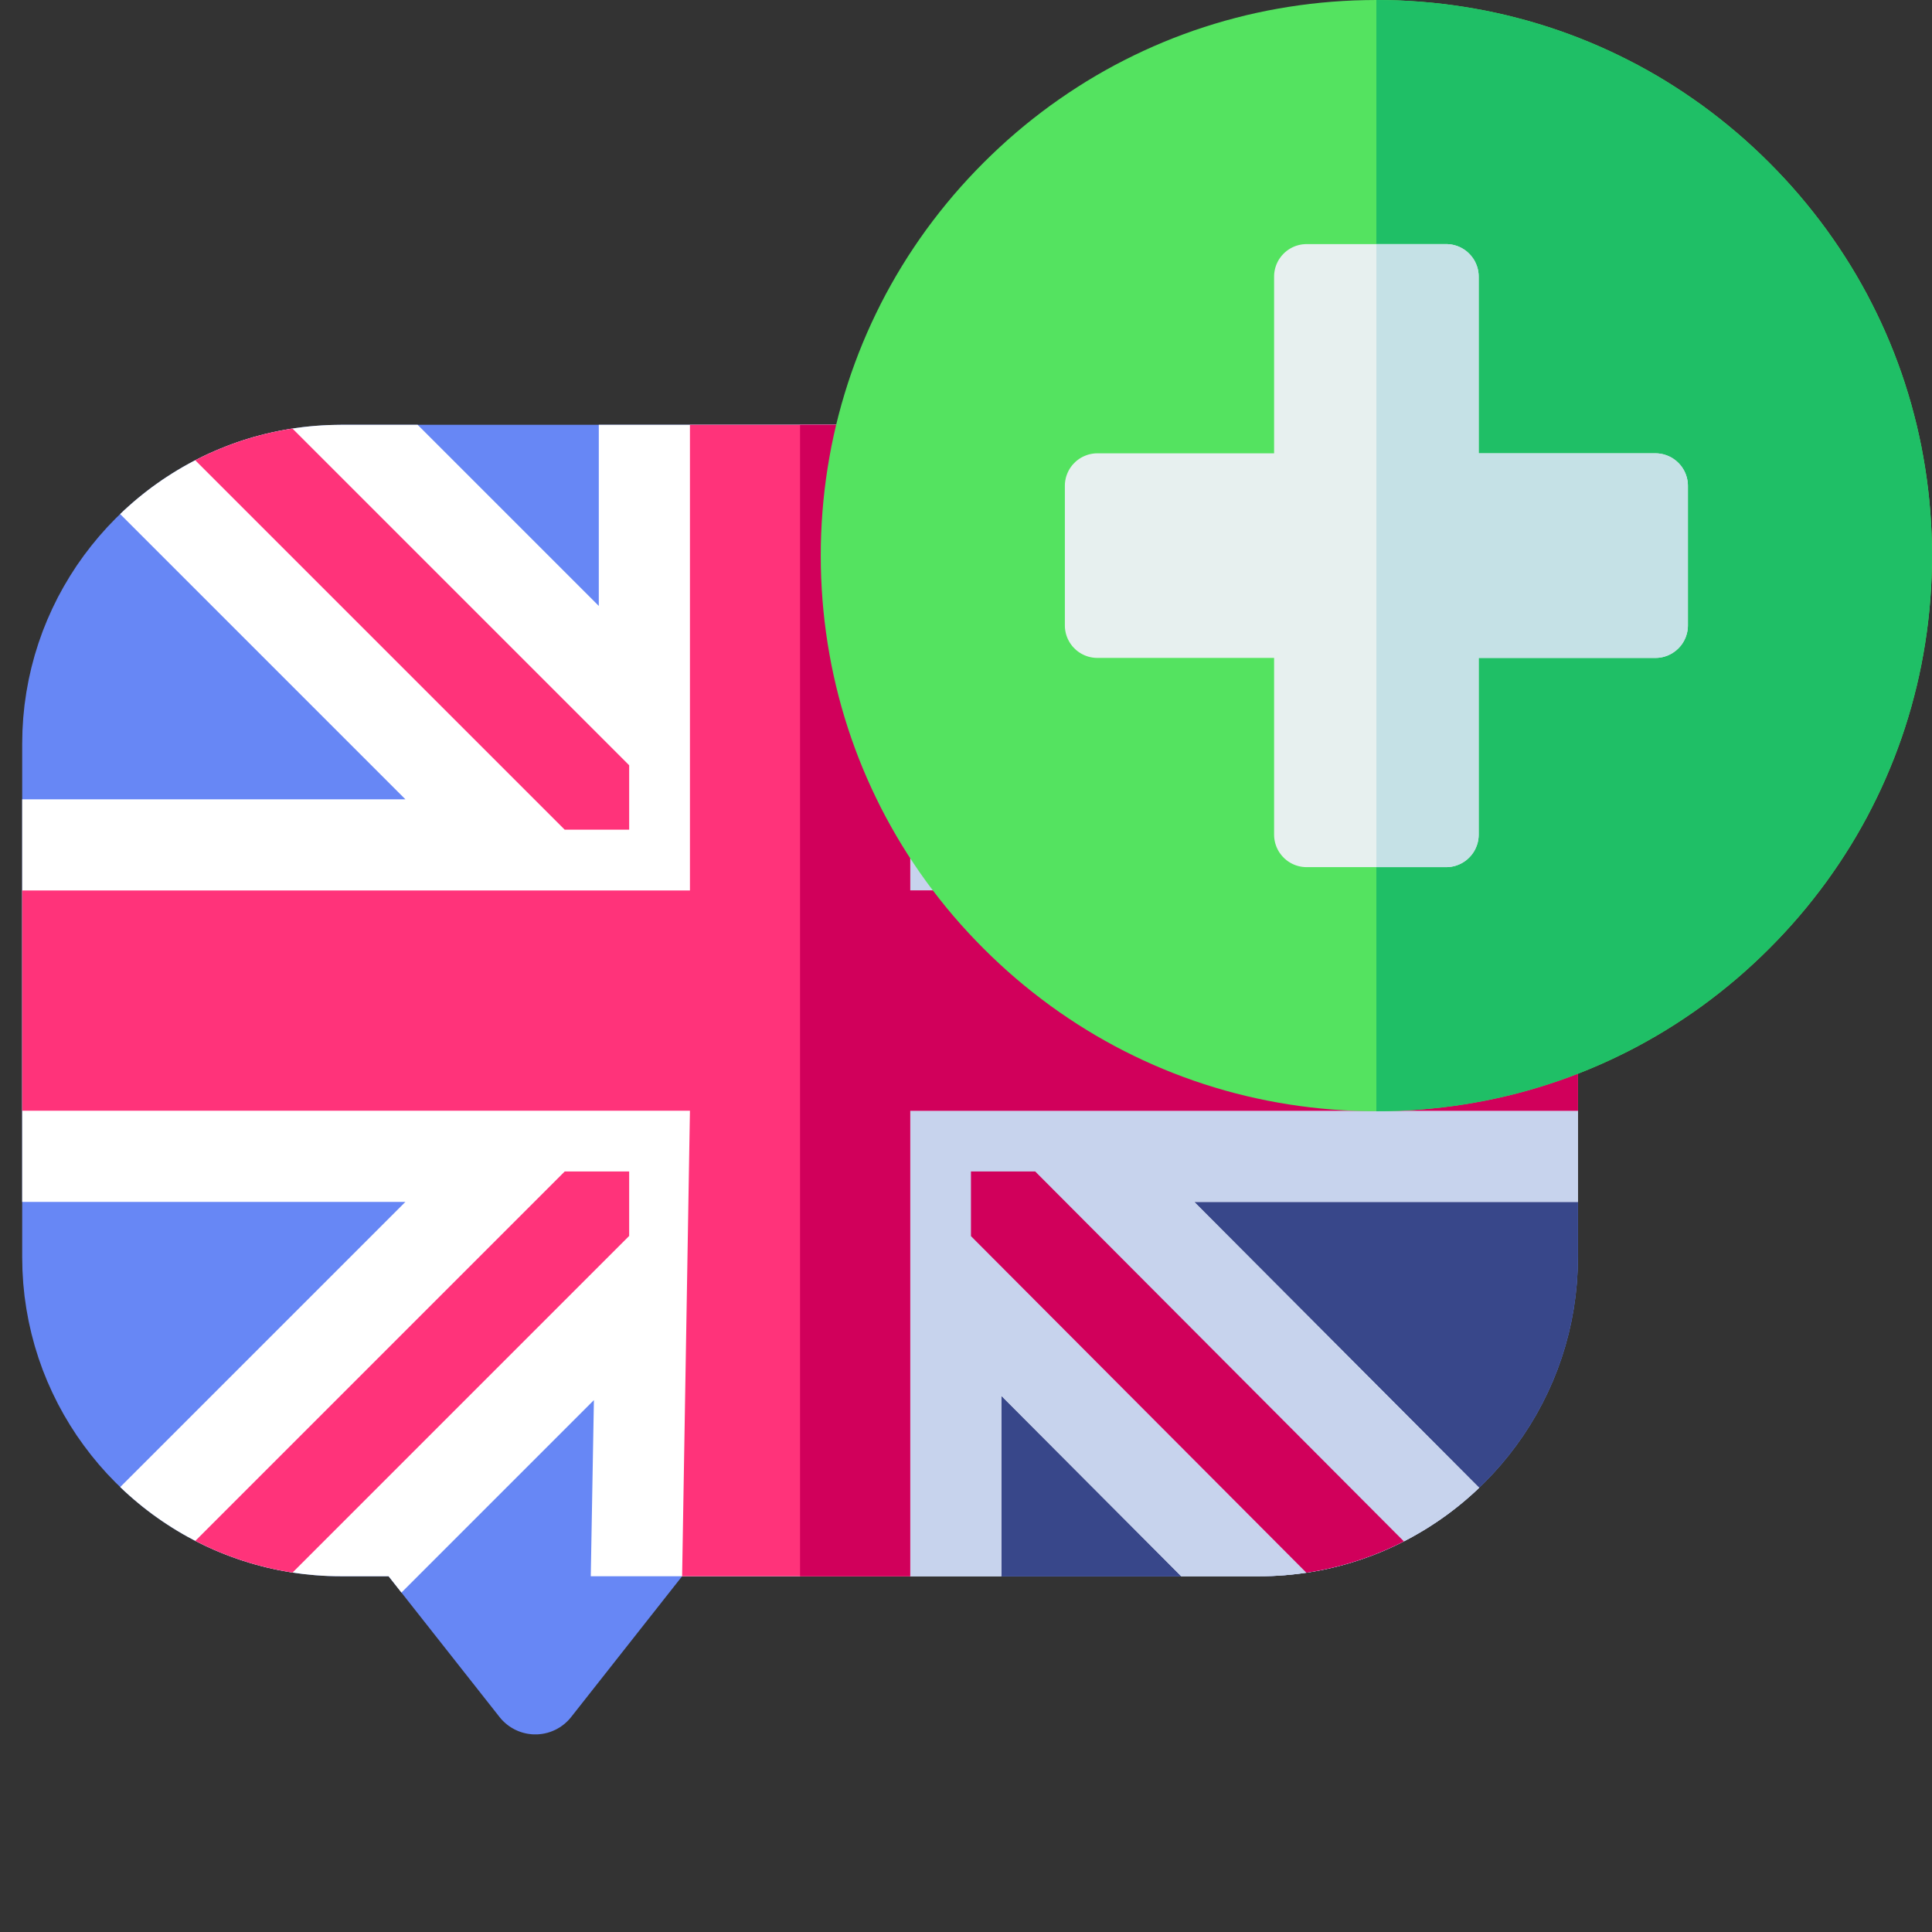 <?xml version="1.0" encoding="UTF-8" standalone="no"?>
<!DOCTYPE svg PUBLIC "-//W3C//DTD SVG 1.1//EN" "http://www.w3.org/Graphics/SVG/1.1/DTD/svg11.dtd">
<svg version="1.1" xmlns="http://www.w3.org/2000/svg" xmlns:xlink="http://www.w3.org/1999/xlink" preserveAspectRatio="xMidYMid meet" viewBox="0 0 640 640" width="640" height="640"><rect x="0" y="0" width="640" height="640" fill="#333333" stroke="none"/><defs><path d="M425.67 141.08L429.93 141.51L434.14 142.11L438.29 142.88L442.39 143.8L446.42 144.88L450.39 146.12L454.29 147.51L458.12 149.04L461.87 150.72L465.55 152.54L469.14 154.49L472.65 156.58L476.07 158.8L479.4 161.14L482.63 163.61L485.76 166.2L488.79 168.9L491.72 171.71L494.53 174.64L497.23 177.67L499.82 180.8L502.29 184.03L504.63 187.36L506.85 190.78L508.94 194.29L510.89 197.88L512.71 201.56L514.39 205.31L515.92 209.14L517.31 213.04L518.55 217.01L519.63 221.04L520.56 225.14L521.32 229.29L521.92 233.5L522.36 237.76L522.62 242.06L522.71 246.41L522.71 416.47L522.62 420.82L522.36 425.12L521.92 429.38L521.32 433.59L520.56 437.74L519.63 441.83L518.55 445.87L517.31 449.84L515.92 453.74L514.39 457.57L512.71 461.32L510.89 464.99L508.94 468.59L506.85 472.1L504.63 475.52L502.29 478.84L499.82 482.08L497.23 485.21L494.53 488.24L491.72 491.16L488.79 493.98L485.76 496.68L482.63 499.27L479.4 501.74L476.07 504.08L472.65 506.3L469.14 508.38L465.55 510.34L461.87 512.16L458.12 513.84L454.29 515.37L450.39 516.76L446.42 517.99L442.39 519.08L438.29 520L434.14 520.77L429.93 521.37L425.67 521.8L421.37 522.07L417.02 522.15L225.96 522.15L189.2 568.79L188.98 569.06L188.76 569.32L188.53 569.58L188.3 569.83L188.06 570.08L187.81 570.32L187.56 570.55L187.31 570.78L187.05 571L186.79 571.22L186.52 571.43L186.25 571.63L185.97 571.83L185.69 572.02L185.41 572.21L185.12 572.38L184.83 572.55L184.53 572.72L184.23 572.88L183.93 573.03L183.62 573.17L183.31 573.31L183 573.44L182.69 573.56L182.37 573.68L182.05 573.79L181.73 573.89L181.4 573.99L181.07 574.07L180.74 574.15L180.41 574.23L180.07 574.29L179.74 574.35L179.4 574.4L179.06 574.44L178.72 574.48L178.38 574.51L178.03 574.53L177.69 574.54L177.34 574.54L176.99 574.54L176.65 574.53L176.3 574.51L175.96 574.48L175.62 574.44L175.28 574.4L174.94 574.35L174.61 574.29L174.27 574.23L173.94 574.15L173.61 574.07L173.28 573.99L172.96 573.89L172.63 573.79L172.31 573.68L171.99 573.56L171.68 573.44L171.37 573.31L171.06 573.17L170.75 573.03L170.45 572.88L170.15 572.72L169.85 572.55L169.56 572.38L169.27 572.21L168.99 572.02L168.71 571.83L168.43 571.63L168.16 571.43L167.89 571.22L167.63 571L167.37 570.78L167.12 570.55L166.87 570.32L166.62 570.08L166.39 569.83L166.15 569.58L165.92 569.32L165.7 569.06L165.48 568.79L128.72 522.15L113.04 522.15L108.69 522.07L104.38 521.8L100.12 521.37L95.92 520.77L91.76 520L87.67 519.08L83.64 517.99L79.67 516.76L75.77 515.37L71.94 513.84L68.18 512.16L64.51 510.34L60.92 508.38L57.41 506.3L53.99 504.08L50.66 501.74L47.43 499.27L44.3 496.68L41.26 493.98L38.34 491.16L35.52 488.24L32.82 485.21L30.24 482.08L27.77 478.84L25.42 475.52L23.21 472.1L21.12 468.59L19.16 464.99L17.35 461.32L15.67 457.57L14.13 453.74L12.75 449.84L11.51 445.87L10.43 441.83L9.5 437.74L8.74 433.59L8.13 429.38L7.7 425.12L7.44 420.82L7.35 416.47L7.35 246.41L7.44 242.06L7.7 237.76L8.13 233.5L8.74 229.29L9.5 225.14L10.43 221.04L11.51 217.01L12.75 213.04L14.13 209.14L15.67 205.31L17.35 201.56L19.16 197.88L21.12 194.29L23.21 190.78L25.42 187.36L27.77 184.03L30.24 180.8L32.82 177.67L35.52 174.64L38.34 171.71L41.26 168.9L44.3 166.2L47.43 163.61L50.66 161.14L53.99 158.8L57.41 156.58L60.92 154.49L64.51 152.54L68.18 150.72L71.94 149.04L75.77 147.51L79.67 146.12L83.64 144.88L87.67 143.8L91.76 142.88L95.92 142.11L100.12 141.51L104.38 141.08L108.69 140.81L113.04 140.72L417.02 140.72L421.37 140.81L425.67 141.08Z" id="a2hlkbn6y8"></path><path d="M425.67 141.08L429.93 141.51L434.14 142.11L438.29 142.88L442.39 143.8L446.42 144.88L450.39 146.12L454.29 147.51L458.12 149.04L461.87 150.72L465.55 152.54L469.14 154.49L472.65 156.58L476.07 158.8L479.4 161.14L482.63 163.61L485.76 166.2L488.79 168.9L491.72 171.71L494.53 174.64L497.23 177.67L499.82 180.8L502.29 184.03L504.63 187.36L506.85 190.78L508.94 194.29L510.89 197.88L512.71 201.56L514.39 205.31L515.92 209.14L517.31 213.04L518.55 217.01L519.63 221.04L520.56 225.14L521.32 229.29L521.92 233.5L522.36 237.76L522.62 242.06L522.71 246.41L522.71 416.47L522.62 420.82L522.36 425.12L521.92 429.38L521.32 433.59L520.56 437.74L519.63 441.83L518.55 445.87L517.31 449.84L515.92 453.74L514.39 457.57L512.71 461.32L510.89 464.99L508.94 468.59L506.85 472.1L504.63 475.52L502.29 478.84L499.82 482.08L497.23 485.21L494.53 488.24L491.72 491.16L488.79 493.98L485.76 496.68L482.63 499.27L479.4 501.74L476.07 504.08L472.65 506.3L469.14 508.38L465.55 510.34L461.87 512.16L458.12 513.84L454.29 515.37L450.39 516.76L446.42 517.99L442.39 519.08L438.29 520L434.14 520.77L429.93 521.37L425.67 521.8L421.37 522.07L417.02 522.15L265.03 522.15L265.03 140.72L417.02 140.72L421.37 140.81L425.67 141.08Z" id="d4lb1Qw3x"></path><path d="M198.36 140.72L331.7 140.72L331.7 200.73L391.71 140.72L417.02 140.72L419.14 140.75L421.26 140.81L423.36 140.91L425.46 141.06L427.54 141.24L429.61 141.47L431.67 141.74L433.72 142.04L435.75 142.39L437.77 142.77L439.78 143.19L441.77 143.65L443.75 144.15L445.71 144.68L447.66 145.25L449.59 145.86L451.51 146.5L453.41 147.18L455.29 147.9L457.16 148.65L459.01 149.43L460.84 150.24L462.65 151.09L464.45 151.98L466.22 152.89L467.97 153.84L469.71 154.82L471.42 155.83L473.12 156.88L474.79 157.95L476.44 159.05L478.07 160.19L479.67 161.35L481.26 162.54L482.82 163.77L484.35 165.01L485.87 166.29L487.35 167.6L488.82 168.93L490.26 170.29L395.76 264.79L522.71 264.79L522.71 398.14L395.59 398.14L486.43 489.28L489.99 492.85L488.55 494.2L487.09 495.52L485.61 496.81L484.1 498.08L482.56 499.32L481.01 500.53L479.43 501.71L477.82 502.87L476.2 503.99L474.55 505.08L472.89 506.15L471.2 507.18L469.49 508.18L467.76 509.16L466.01 510.1L464.25 511L462.46 511.88L460.65 512.72L458.83 513.53L456.99 514.31L455.13 515.05L453.25 515.75L451.36 516.43L449.45 517.06L447.53 517.67L445.59 518.23L443.63 518.76L441.66 519.25L439.68 519.71L437.68 520.13L435.67 520.51L433.64 520.85L431.6 521.15L429.55 521.41L427.49 521.64L425.42 521.82L423.33 521.97L421.24 522.07L419.13 522.13L417.02 522.15L391.3 522.15L331.7 462.36L331.7 522.15L195.7 522.15L196.74 463.8L132.98 527.56L128.72 522.15L113.04 522.15L110.91 522.13L108.8 522.07L106.69 521.97L104.6 521.82L102.52 521.63L100.45 521.41L98.39 521.14L96.34 520.84L94.31 520.49L92.29 520.11L90.29 519.69L88.29 519.23L86.32 518.73L84.35 518.2L82.41 517.63L80.47 517.02L78.56 516.38L76.66 515.7L74.77 514.99L72.91 514.24L71.06 513.46L69.23 512.64L67.42 511.79L65.63 510.91L63.85 509.99L62.1 509.05L60.37 508.07L58.65 507.06L56.96 506.01L55.29 504.94L53.64 503.84L52.01 502.7L50.4 501.54L48.82 500.35L47.26 499.13L45.72 497.88L44.21 496.6L42.72 495.3L41.26 493.97L39.82 492.61L43.35 489.08L134.3 398.14L7.35 398.14L7.35 264.79L134.3 264.79L39.8 170.29L41.24 168.93L42.7 167.6L44.19 166.29L45.7 165.01L47.24 163.77L48.8 162.54L50.38 161.35L51.99 160.19L53.62 159.05L55.27 157.95L56.94 156.88L58.63 155.83L60.35 154.82L62.08 153.84L63.84 152.89L65.61 151.98L67.4 151.09L69.22 150.24L71.05 149.43L72.9 148.65L74.76 147.9L76.64 147.18L78.54 146.5L80.46 145.86L82.39 145.25L84.34 144.68L86.31 144.15L88.28 143.65L90.28 143.19L92.28 142.77L94.3 142.39L96.34 142.04L98.38 141.74L100.44 141.47L102.51 141.24L104.6 141.06L106.69 140.91L108.8 140.81L110.91 140.75L113.04 140.72L138.35 140.72L198.36 200.73L198.36 140.72Z" id="cR1gfATck"></path><path d="M391.71 140.72L417.02 140.72L419.14 140.75L421.26 140.81L423.36 140.91L425.46 141.06L427.54 141.24L429.61 141.47L431.67 141.74L433.72 142.04L435.75 142.39L437.77 142.77L439.78 143.19L441.77 143.65L443.75 144.15L445.71 144.68L447.66 145.25L449.59 145.86L451.51 146.5L453.41 147.18L455.29 147.9L457.16 148.65L459.01 149.43L460.84 150.24L462.65 151.09L464.45 151.98L466.22 152.89L467.97 153.84L469.71 154.82L471.42 155.83L473.12 156.88L474.79 157.95L476.44 159.05L478.07 160.19L479.67 161.35L481.26 162.54L482.82 163.77L484.35 165.01L485.87 166.29L487.35 167.6L488.82 168.93L490.26 170.29L395.76 264.79L522.71 264.79L522.71 398.14L395.59 398.14L486.43 489.28L489.99 492.85L488.55 494.2L487.09 495.52L485.61 496.81L484.1 498.08L482.56 499.32L481.01 500.53L479.43 501.71L477.82 502.87L476.2 503.99L474.55 505.08L472.89 506.15L471.2 507.18L469.49 508.18L467.76 509.16L466.01 510.1L464.25 511L462.46 511.88L460.65 512.72L458.83 513.53L456.99 514.31L455.13 515.05L453.25 515.75L451.36 516.43L449.45 517.06L447.53 517.67L445.59 518.23L443.63 518.76L441.66 519.25L439.68 519.71L437.68 520.13L435.67 520.51L433.64 520.85L431.6 521.15L429.55 521.41L427.49 521.64L425.42 521.82L423.33 521.97L421.24 522.07L419.13 522.13L417.02 522.15L391.3 522.15L331.7 462.36L331.7 522.15L265.03 522.15L265.03 140.72L331.7 140.72L331.7 200.73L391.71 140.72Z" id="c2lAvfW6pI"></path><path d="M522.71 294.98L522.71 367.94L301.5 367.94L301.5 522.15L225.96 522.15L228.55 367.94L7.35 367.94L7.35 294.98L228.55 294.98L228.55 140.72L301.5 140.72L301.5 294.98L522.71 294.98Z" id="eipQlHv8p"></path><path d="M522.71 294.98L522.71 367.94L301.5 367.94L301.5 522.15L265.03 522.15L265.03 140.72L301.5 140.72L301.5 294.98L522.71 294.98Z" id="fFMF0weHs"></path><path d="M208.42 274.85L187.07 274.85L64.67 152.46L65.42 152.08L66.17 151.7L66.92 151.33L67.68 150.96L68.44 150.61L69.2 150.25L69.97 149.91L70.74 149.56L71.51 149.23L72.28 148.9L73.06 148.58L73.85 148.26L74.63 147.95L75.42 147.64L76.21 147.34L77 147.05L77.8 146.77L78.6 146.49L79.4 146.21L80.21 145.94L81.02 145.68L81.83 145.43L82.64 145.18L83.46 144.94L84.28 144.7L85.1 144.47L85.93 144.25L86.75 144.03L87.58 143.82L88.42 143.62L89.25 143.42L90.09 143.23L90.93 143.05L91.77 142.88L92.62 142.71L93.47 142.54L94.32 142.39L95.17 142.24L96.02 142.09L96.88 141.96L208.42 253.5L208.42 274.85Z" id="amC99FVl8"></path><path d="M434.89 142.24L435.74 142.39L436.59 142.54L437.44 142.71L438.28 142.88L439.13 143.05L439.97 143.23L440.8 143.42L441.64 143.62L442.47 143.82L443.3 144.03L444.13 144.25L444.95 144.47L445.78 144.7L446.6 144.94L447.41 145.18L448.23 145.43L449.04 145.68L449.85 145.94L450.65 146.21L451.46 146.49L452.26 146.77L453.05 147.05L453.85 147.34L454.64 147.64L455.43 147.95L456.21 148.26L456.99 148.58L457.77 148.9L458.55 149.23L459.32 149.56L460.09 149.91L460.86 150.25L461.62 150.61L462.38 150.96L463.13 151.33L463.89 151.7L464.64 152.08L465.38 152.46L342.99 274.85L321.64 274.85L321.64 253.5L433.18 141.96L434.03 142.09L434.89 142.24Z" id="b6capb96w"></path><path d="M96.91 520.93L96.06 520.79L95.2 520.65L94.35 520.5L93.5 520.34L92.65 520.18L91.81 520.01L90.96 519.83L90.12 519.65L89.29 519.46L88.45 519.27L87.62 519.06L86.79 518.85L85.96 518.64L85.13 518.41L84.31 518.19L83.49 517.95L82.68 517.71L81.86 517.46L81.05 517.2L80.24 516.94L79.43 516.68L78.63 516.4L77.83 516.12L77.03 515.84L76.24 515.54L75.45 515.25L74.66 514.94L73.88 514.63L73.09 514.31L72.31 513.99L71.54 513.66L70.77 513.33L70 512.99L69.23 512.64L68.47 512.29L67.71 511.93L66.95 511.56L66.2 511.19L65.45 510.82L64.7 510.44L187.07 388.07L208.42 388.07L208.42 409.42L96.91 520.93Z" id="bxM4eAFT5"></path><path d="M464.3 510.98L463.55 511.35L462.79 511.72L462.03 512.08L461.27 512.44L460.5 512.79L459.74 513.13L458.97 513.47L458.19 513.8L457.41 514.13L456.63 514.45L455.85 514.76L455.06 515.07L454.27 515.37L453.48 515.67L452.68 515.96L451.88 516.24L451.08 516.52L450.28 516.79L449.47 517.06L448.66 517.31L447.84 517.57L447.03 517.81L446.21 518.05L445.39 518.28L444.56 518.51L443.74 518.73L442.91 518.94L442.08 519.15L441.24 519.35L440.4 519.54L439.56 519.73L438.72 519.91L437.88 520.08L437.03 520.25L436.18 520.41L435.33 520.56L434.48 520.71L433.62 520.85L432.76 520.98L321.64 409.48L321.64 388.07L342.93 388.07L465.05 510.6L464.3 510.98Z" id="a5COSTsW"></path><path d="M463.3 0.14L466.95 0.32L470.6 0.57L474.23 0.89L477.84 1.28L481.44 1.74L485.02 2.27L488.59 2.87L492.13 3.53L495.66 4.27L499.17 5.07L502.65 5.95L506.12 6.88L509.56 7.89L512.98 8.96L516.38 10.1L519.75 11.31L523.1 12.58L526.42 13.92L529.71 15.32L532.98 16.79L536.21 18.32L539.42 19.92L542.6 21.57L545.75 23.3L548.86 25.08L551.94 26.93L554.99 28.85L558 30.82L560.98 32.86L563.93 34.95L566.83 37.11L569.7 39.33L572.53 41.61L575.33 43.95L578.08 46.35L580.79 48.81L583.46 51.33L586.09 53.91L588.67 56.54L591.19 59.21L593.65 61.92L596.05 64.67L598.39 67.47L600.67 70.3L602.89 73.17L605.05 76.07L607.14 79.02L609.18 82L611.15 85.01L613.07 88.06L614.92 91.14L616.7 94.25L618.43 97.4L620.08 100.58L621.68 103.79L623.21 107.02L624.68 110.29L626.08 113.58L627.42 116.9L628.69 120.25L629.9 123.62L631.04 127.02L632.11 130.44L633.12 133.88L634.05 137.35L634.93 140.83L635.73 144.34L636.47 147.87L637.13 151.41L637.73 154.98L638.26 158.56L638.72 162.16L639.11 165.77L639.43 169.4L639.68 173.05L639.86 176.7L639.96 180.37L640 184.06L639.96 187.74L639.86 191.41L639.68 195.06L639.43 198.71L639.11 202.34L638.72 205.95L638.26 209.55L637.73 213.13L637.13 216.7L636.47 220.24L635.73 223.77L634.93 227.28L634.05 230.76L633.12 234.23L632.11 237.67L631.04 241.09L629.9 244.49L628.69 247.86L627.42 251.21L626.08 254.53L624.68 257.82L623.21 261.09L621.68 264.32L620.08 267.53L618.43 270.71L616.7 273.86L614.92 276.97L613.07 280.05L611.15 283.1L609.18 286.11L607.14 289.09L605.05 292.04L602.89 294.94L600.67 297.81L598.39 300.65L596.05 303.44L593.65 306.19L591.19 308.9L588.67 311.57L586.09 314.2L583.46 316.78L580.79 319.3L578.08 321.76L575.33 324.16L572.53 326.5L569.7 328.78L566.83 331L563.93 333.16L560.98 335.26L558 337.29L554.99 339.27L551.94 341.18L548.86 343.03L545.75 344.81L542.6 346.54L539.42 348.2L536.21 349.79L532.98 351.32L529.71 352.79L526.42 354.19L523.1 355.53L519.75 356.8L516.38 358.01L512.98 359.15L509.56 360.22L506.12 361.23L502.65 362.17L499.17 363.04L495.66 363.84L492.13 364.58L488.59 365.24L485.02 365.84L481.44 366.37L477.84 366.83L474.23 367.22L470.6 367.54L466.95 367.79L463.3 367.97L459.63 368.08L455.94 368.11L452.26 368.08L448.59 367.97L444.94 367.79L441.29 367.54L437.66 367.22L434.05 366.83L430.45 366.37L426.87 365.84L423.3 365.24L419.76 364.58L416.23 363.84L412.72 363.04L409.24 362.17L405.77 361.23L402.33 360.22L398.91 359.15L395.51 358.01L392.14 356.8L388.79 355.53L385.47 354.19L382.18 352.79L378.91 351.32L375.68 349.79L372.47 348.2L369.29 346.54L366.14 344.81L363.03 343.03L359.95 341.18L356.9 339.27L353.89 337.29L350.91 335.26L347.96 333.16L345.06 331L342.19 328.78L339.35 326.5L336.56 324.16L333.81 321.76L331.1 319.3L328.43 316.78L325.8 314.2L323.22 311.57L320.7 308.9L318.24 306.19L315.84 303.44L313.5 300.65L311.22 297.81L309 294.94L306.84 292.04L304.74 289.09L302.71 286.11L300.73 283.1L298.82 280.05L296.97 276.97L295.19 273.86L293.46 270.71L291.8 267.53L290.21 264.32L288.68 261.09L287.21 257.82L285.81 254.53L284.47 251.21L283.2 247.86L281.99 244.49L280.85 241.09L279.78 237.67L278.77 234.23L277.83 230.76L276.96 227.28L276.16 223.77L275.42 220.24L274.76 216.7L274.16 213.13L273.63 209.55L273.17 205.95L272.78 202.34L272.46 198.71L272.21 195.06L272.03 191.41L271.92 187.74L271.89 184.06L271.92 180.37L272.03 176.7L272.21 173.05L272.46 169.4L272.78 165.77L273.17 162.16L273.63 158.56L274.16 154.98L274.76 151.41L275.42 147.87L276.16 144.34L276.96 140.83L277.83 137.35L278.77 133.88L279.78 130.44L280.85 127.02L281.99 123.62L283.2 120.25L284.47 116.9L285.81 113.58L287.21 110.29L288.68 107.02L290.21 103.79L291.8 100.58L293.46 97.4L295.19 94.25L296.97 91.14L298.82 88.06L300.73 85.01L302.71 82L304.74 79.02L306.84 76.07L309 73.17L311.22 70.3L313.5 67.47L315.84 64.67L318.24 61.92L320.7 59.21L323.22 56.54L325.8 53.91L328.43 51.33L331.1 48.81L333.81 46.35L336.56 43.95L339.35 41.61L342.19 39.33L345.06 37.11L347.96 34.95L350.91 32.86L353.89 30.82L356.9 28.85L359.95 26.93L363.03 25.08L366.14 23.3L369.29 21.57L372.47 19.92L375.68 18.32L378.91 16.79L382.18 15.32L385.47 13.92L388.79 12.58L392.14 11.31L395.51 10.1L398.91 8.96L402.33 7.89L405.77 6.88L409.24 5.95L412.72 5.07L416.23 4.27L419.76 3.53L423.3 2.87L426.87 2.27L430.45 1.74L434.05 1.28L437.66 0.89L441.29 0.57L444.94 0.32L448.59 0.14L452.26 0.04L455.94 0L459.63 0.04L463.3 0.14Z" id="debSz9Gx3"></path><path d="M463.3 0.14L466.95 0.32L470.6 0.57L474.23 0.89L477.84 1.28L481.44 1.74L485.02 2.27L488.59 2.87L492.13 3.53L495.66 4.27L499.17 5.07L502.65 5.95L506.12 6.88L509.56 7.89L512.98 8.96L516.38 10.1L519.75 11.31L523.1 12.58L526.42 13.92L529.71 15.32L532.98 16.79L536.21 18.32L539.42 19.92L542.6 21.57L545.74 23.3L548.86 25.08L551.94 26.93L554.99 28.85L558 30.82L560.98 32.86L563.93 34.95L566.83 37.11L569.7 39.33L572.53 41.61L575.33 43.95L578.08 46.35L580.79 48.81L583.46 51.33L586.09 53.91L588.67 56.54L591.19 59.21L593.65 61.92L596.05 64.67L598.39 67.47L600.67 70.3L602.89 73.17L605.05 76.07L607.14 79.02L609.18 82L611.15 85.01L613.07 88.06L614.92 91.14L616.7 94.25L618.43 97.4L620.08 100.58L621.68 103.79L623.21 107.02L624.68 110.29L626.08 113.58L627.42 116.9L628.69 120.25L629.9 123.62L631.04 127.02L632.11 130.44L633.12 133.88L634.05 137.35L634.93 140.83L635.73 144.34L636.47 147.87L637.13 151.41L637.73 154.98L638.26 158.56L638.72 162.16L639.11 165.77L639.43 169.4L639.68 173.05L639.86 176.7L639.96 180.37L640 184.06L639.96 187.74L639.86 191.41L639.68 195.06L639.43 198.71L639.11 202.34L638.72 205.95L638.26 209.55L637.73 213.13L637.13 216.7L636.47 220.24L635.73 223.77L634.93 227.28L634.05 230.76L633.12 234.23L632.11 237.67L631.04 241.09L629.9 244.49L628.69 247.86L627.42 251.21L626.08 254.53L624.68 257.82L623.21 261.09L621.68 264.32L620.08 267.53L618.43 270.71L616.7 273.86L614.92 276.97L613.07 280.05L611.15 283.1L609.18 286.11L607.14 289.09L605.05 292.04L602.89 294.94L600.67 297.81L598.39 300.65L596.05 303.44L593.65 306.19L591.19 308.9L588.67 311.57L586.09 314.2L583.46 316.78L580.79 319.3L578.08 321.76L575.33 324.16L572.53 326.5L569.7 328.78L566.83 331L563.93 333.16L560.98 335.26L558 337.29L554.99 339.27L551.94 341.18L548.86 343.03L545.74 344.81L542.6 346.54L539.42 348.2L536.21 349.79L532.98 351.32L529.71 352.79L526.42 354.19L523.1 355.53L519.75 356.8L516.38 358.01L512.98 359.15L509.56 360.22L506.12 361.23L502.65 362.17L499.17 363.04L495.66 363.84L492.13 364.58L488.59 365.24L485.02 365.84L481.44 366.37L477.84 366.83L474.23 367.22L470.6 367.54L466.95 367.79L463.3 367.97L459.63 368.08L455.94 368.11L455.94 0L459.63 0.04L463.3 0.14Z" id="bfSBxZLxM"></path><path d="M479.93 80.9L480.37 80.94L480.8 81L481.22 81.08L481.64 81.17L482.05 81.29L482.46 81.41L482.85 81.55L483.24 81.71L483.63 81.88L484 82.06L484.37 82.26L484.73 82.48L485.08 82.7L485.42 82.94L485.75 83.19L486.07 83.46L486.37 83.73L486.67 84.02L486.96 84.32L487.24 84.63L487.5 84.95L487.75 85.28L487.99 85.62L488.22 85.96L488.43 86.32L488.63 86.69L488.81 87.06L488.98 87.45L489.14 87.84L489.28 88.24L489.41 88.64L489.52 89.05L489.61 89.47L489.69 89.9L489.75 90.33L489.8 90.76L489.82 91.2L489.83 91.65L489.83 150.17L548.35 150.17L548.8 150.18L549.24 150.2L549.67 150.25L550.1 150.31L550.53 150.39L550.95 150.48L551.36 150.59L551.76 150.72L552.16 150.86L552.55 151.02L552.94 151.19L553.31 151.37L553.68 151.57L554.04 151.78L554.38 152.01L554.72 152.25L555.05 152.5L555.37 152.76L555.68 153.04L555.98 153.33L556.27 153.63L556.54 153.93L556.81 154.25L557.06 154.58L557.3 154.92L557.52 155.27L557.74 155.63L557.94 156L558.12 156.37L558.29 156.76L558.45 157.15L558.59 157.54L558.71 157.95L558.83 158.36L558.92 158.78L559 159.2L559.06 159.63L559.1 160.07L559.13 160.51L559.14 160.95L559.14 207.16L559.13 207.6L559.1 208.04L559.06 208.48L559 208.91L558.92 209.33L558.83 209.75L558.71 210.16L558.59 210.57L558.45 210.97L558.29 211.36L558.12 211.74L557.94 212.11L557.74 212.48L557.52 212.84L557.3 213.19L557.06 213.53L556.81 213.86L556.54 214.18L556.27 214.49L555.98 214.78L555.68 215.07L555.37 215.35L555.05 215.61L554.72 215.86L554.38 216.1L554.04 216.33L553.68 216.54L553.31 216.74L552.94 216.92L552.55 217.1L552.16 217.25L551.76 217.39L551.36 217.52L550.95 217.63L550.53 217.72L550.1 217.8L549.67 217.86L549.24 217.91L548.8 217.93L548.35 217.94L489.83 217.94L489.83 276.47L489.82 276.91L489.8 277.35L489.75 277.78L489.69 278.21L489.61 278.64L489.52 279.06L489.41 279.47L489.28 279.87L489.14 280.27L488.98 280.66L488.81 281.05L488.63 281.42L488.43 281.79L488.22 282.15L487.99 282.5L487.75 282.83L487.5 283.16L487.24 283.48L486.96 283.79L486.67 284.09L486.37 284.38L486.07 284.65L485.75 284.92L485.42 285.17L485.08 285.41L484.73 285.63L484.37 285.85L484 286.05L483.63 286.23L483.24 286.4L482.85 286.56L482.46 286.7L482.05 286.83L481.64 286.94L481.22 287.03L480.8 287.11L480.37 287.17L479.93 287.21L479.49 287.24L479.05 287.25L432.84 287.25L432.4 287.24L431.96 287.21L431.52 287.17L431.09 287.11L430.67 287.03L430.25 286.94L429.84 286.83L429.43 286.7L429.03 286.56L428.64 286.4L428.26 286.23L427.89 286.05L427.52 285.85L427.16 285.63L426.81 285.41L426.47 285.17L426.14 284.92L425.82 284.65L425.51 284.38L425.22 284.09L424.93 283.79L424.65 283.48L424.39 283.16L424.14 282.83L423.9 282.5L423.67 282.15L423.46 281.79L423.26 281.42L423.08 281.05L422.9 280.66L422.75 280.27L422.61 279.87L422.48 279.47L422.37 279.06L422.28 278.64L422.2 278.21L422.14 277.78L422.09 277.35L422.07 276.91L422.06 276.47L422.06 217.94L363.53 217.94L363.09 217.93L362.65 217.91L362.21 217.86L361.78 217.8L361.36 217.72L360.94 217.63L360.53 217.52L360.12 217.39L359.73 217.25L359.34 217.1L358.95 216.92L358.58 216.74L358.21 216.54L357.85 216.33L357.5 216.1L357.16 215.86L356.83 215.61L356.51 215.35L356.21 215.07L355.91 214.78L355.62 214.49L355.34 214.18L355.08 213.86L354.83 213.53L354.59 213.19L354.36 212.84L354.15 212.48L353.95 212.11L353.77 211.74L353.6 211.36L353.44 210.97L353.3 210.57L353.17 210.16L353.06 209.75L352.97 209.33L352.89 208.91L352.83 208.48L352.78 208.04L352.76 207.6L352.75 207.16L352.75 160.95L352.76 160.51L352.78 160.07L352.83 159.63L352.89 159.2L352.97 158.78L353.06 158.36L353.17 157.95L353.3 157.54L353.44 157.15L353.6 156.76L353.77 156.37L353.95 156L354.15 155.63L354.36 155.27L354.59 154.92L354.83 154.58L355.08 154.25L355.34 153.93L355.62 153.63L355.91 153.33L356.21 153.04L356.51 152.76L356.83 152.5L357.16 152.25L357.5 152.01L357.85 151.78L358.21 151.57L358.58 151.37L358.95 151.19L359.34 151.02L359.73 150.86L360.12 150.72L360.53 150.59L360.94 150.48L361.36 150.39L361.78 150.31L362.21 150.25L362.65 150.2L363.09 150.18L363.53 150.17L422.06 150.17L422.06 91.65L422.07 91.2L422.09 90.76L422.14 90.33L422.2 89.9L422.28 89.47L422.37 89.05L422.48 88.64L422.61 88.24L422.75 87.84L422.9 87.45L423.08 87.06L423.26 86.69L423.46 86.32L423.67 85.96L423.9 85.62L424.14 85.28L424.39 84.95L424.65 84.63L424.93 84.32L425.22 84.02L425.51 83.73L425.82 83.46L426.14 83.19L426.47 82.94L426.81 82.7L427.16 82.48L427.52 82.26L427.89 82.06L428.26 81.88L428.64 81.71L429.03 81.55L429.43 81.41L429.84 81.29L430.25 81.17L430.67 81.08L431.09 81L431.52 80.94L431.96 80.9L432.4 80.87L432.84 80.86L479.05 80.86L479.49 80.87L479.93 80.9Z" id="boR5PqEGs"></path><path d="M479.93 80.9L480.37 80.94L480.8 81L481.22 81.08L481.64 81.17L482.05 81.29L482.46 81.41L482.85 81.55L483.24 81.71L483.63 81.88L484 82.06L484.37 82.26L484.73 82.48L485.08 82.7L485.42 82.94L485.75 83.19L486.07 83.46L486.37 83.73L486.67 84.02L486.96 84.32L487.24 84.63L487.5 84.95L487.75 85.28L487.99 85.62L488.22 85.96L488.43 86.32L488.63 86.69L488.81 87.06L488.98 87.45L489.14 87.84L489.28 88.24L489.41 88.64L489.52 89.05L489.61 89.47L489.69 89.9L489.75 90.33L489.8 90.76L489.82 91.2L489.83 91.65L489.83 150.17L548.35 150.17L548.8 150.18L549.24 150.2L549.67 150.25L550.1 150.31L550.53 150.39L550.95 150.48L551.36 150.59L551.76 150.72L552.16 150.86L552.55 151.02L552.94 151.19L553.31 151.37L553.68 151.57L554.04 151.78L554.38 152.01L554.72 152.25L555.05 152.5L555.37 152.76L555.68 153.04L555.98 153.33L556.27 153.63L556.54 153.93L556.81 154.25L557.06 154.58L557.3 154.92L557.52 155.27L557.74 155.63L557.94 156L558.12 156.37L558.29 156.76L558.45 157.15L558.59 157.54L558.71 157.95L558.83 158.36L558.92 158.78L559 159.2L559.06 159.63L559.1 160.07L559.13 160.51L559.14 160.95L559.14 207.16L559.13 207.6L559.1 208.04L559.06 208.48L559 208.91L558.92 209.33L558.83 209.75L558.71 210.16L558.59 210.57L558.45 210.97L558.29 211.36L558.12 211.74L557.94 212.11L557.74 212.48L557.52 212.84L557.3 213.19L557.06 213.53L556.81 213.86L556.54 214.18L556.27 214.49L555.98 214.78L555.68 215.07L555.37 215.35L555.05 215.61L554.72 215.86L554.38 216.1L554.04 216.33L553.68 216.54L553.31 216.74L552.94 216.92L552.55 217.1L552.16 217.25L551.76 217.39L551.36 217.52L550.95 217.63L550.53 217.72L550.1 217.8L549.67 217.86L549.24 217.91L548.8 217.93L548.35 217.94L489.83 217.94L489.83 276.47L489.82 276.91L489.8 277.35L489.75 277.78L489.69 278.21L489.61 278.64L489.52 279.06L489.41 279.47L489.28 279.87L489.14 280.27L488.98 280.66L488.81 281.05L488.63 281.42L488.43 281.79L488.22 282.15L487.99 282.5L487.75 282.83L487.5 283.16L487.24 283.48L486.96 283.79L486.67 284.09L486.37 284.38L486.07 284.65L485.75 284.92L485.42 285.17L485.08 285.41L484.73 285.63L484.37 285.85L484 286.05L483.63 286.23L483.24 286.4L482.85 286.56L482.46 286.7L482.05 286.83L481.64 286.94L481.22 287.03L480.8 287.11L480.37 287.17L479.93 287.21L479.49 287.24L479.05 287.25L455.94 287.25L455.94 80.86L479.05 80.86L479.49 80.87L479.93 80.9Z" id="bILpyfplv"></path></defs><g><g><g><use xlink:href="#a2hlkbn6y8" opacity="1" fill="#6787f5" fill-opacity="1"></use><g><use xlink:href="#a2hlkbn6y8" opacity="1" fill-opacity="0" stroke="#000000" stroke-width="1" stroke-opacity="0"></use></g></g><g><use xlink:href="#d4lb1Qw3x" opacity="1" fill="#38478a" fill-opacity="1"></use><g><use xlink:href="#d4lb1Qw3x" opacity="1" fill-opacity="0" stroke="#000000" stroke-width="1" stroke-opacity="0"></use></g></g><path></path><g><use xlink:href="#cR1gfATck" opacity="1" fill="#ffffff" fill-opacity="1"></use><g><use xlink:href="#cR1gfATck" opacity="1" fill-opacity="0" stroke="#000000" stroke-width="1" stroke-opacity="0"></use></g></g><g><use xlink:href="#c2lAvfW6pI" opacity="1" fill="#c7d3ed" fill-opacity="1"></use><g><use xlink:href="#c2lAvfW6pI" opacity="1" fill-opacity="0" stroke="#000000" stroke-width="1" stroke-opacity="0"></use></g></g><g><use xlink:href="#eipQlHv8p" opacity="1" fill="#ff337a" fill-opacity="1"></use><g><use xlink:href="#eipQlHv8p" opacity="1" fill-opacity="0" stroke="#000000" stroke-width="1" stroke-opacity="0"></use></g></g><g><use xlink:href="#fFMF0weHs" opacity="1" fill="#d1005b" fill-opacity="1"></use><g><use xlink:href="#fFMF0weHs" opacity="1" fill-opacity="0" stroke="#000000" stroke-width="1" stroke-opacity="0"></use></g></g><g><use xlink:href="#amC99FVl8" opacity="1" fill="#ff337a" fill-opacity="1"></use><g><use xlink:href="#amC99FVl8" opacity="1" fill-opacity="0" stroke="#000000" stroke-width="1" stroke-opacity="0"></use></g></g><g><use xlink:href="#b6capb96w" opacity="1" fill="#d1005b" fill-opacity="1"></use><g><use xlink:href="#b6capb96w" opacity="1" fill-opacity="0" stroke="#000000" stroke-width="1" stroke-opacity="0"></use></g></g><g><use xlink:href="#bxM4eAFT5" opacity="1" fill="#ff337a" fill-opacity="1"></use><g><use xlink:href="#bxM4eAFT5" opacity="1" fill-opacity="0" stroke="#000000" stroke-width="1" stroke-opacity="0"></use></g></g><g><use xlink:href="#a5COSTsW" opacity="1" fill="#d1005b" fill-opacity="1"></use><g><use xlink:href="#a5COSTsW" opacity="1" fill-opacity="0" stroke="#000000" stroke-width="1" stroke-opacity="0"></use></g></g><g><use xlink:href="#debSz9Gx3" opacity="1" fill="#54e360" fill-opacity="1"></use><g><use xlink:href="#debSz9Gx3" opacity="1" fill-opacity="0" stroke="#000000" stroke-width="1" stroke-opacity="0"></use></g></g><g><use xlink:href="#bfSBxZLxM" opacity="1" fill="#1fbf66" fill-opacity="1"></use><g><use xlink:href="#bfSBxZLxM" opacity="1" fill-opacity="0" stroke="#000000" stroke-width="1" stroke-opacity="0"></use></g></g><g><use xlink:href="#boR5PqEGs" opacity="1" fill="#e7f0ef" fill-opacity="1"></use><g><use xlink:href="#boR5PqEGs" opacity="1" fill-opacity="0" stroke="#000000" stroke-width="1" stroke-opacity="0"></use></g></g><g><use xlink:href="#bILpyfplv" opacity="1" fill="#c5e1e6" fill-opacity="1"></use><g><use xlink:href="#bILpyfplv" opacity="1" fill-opacity="0" stroke="#000000" stroke-width="1" stroke-opacity="0"></use></g></g></g></g></svg>